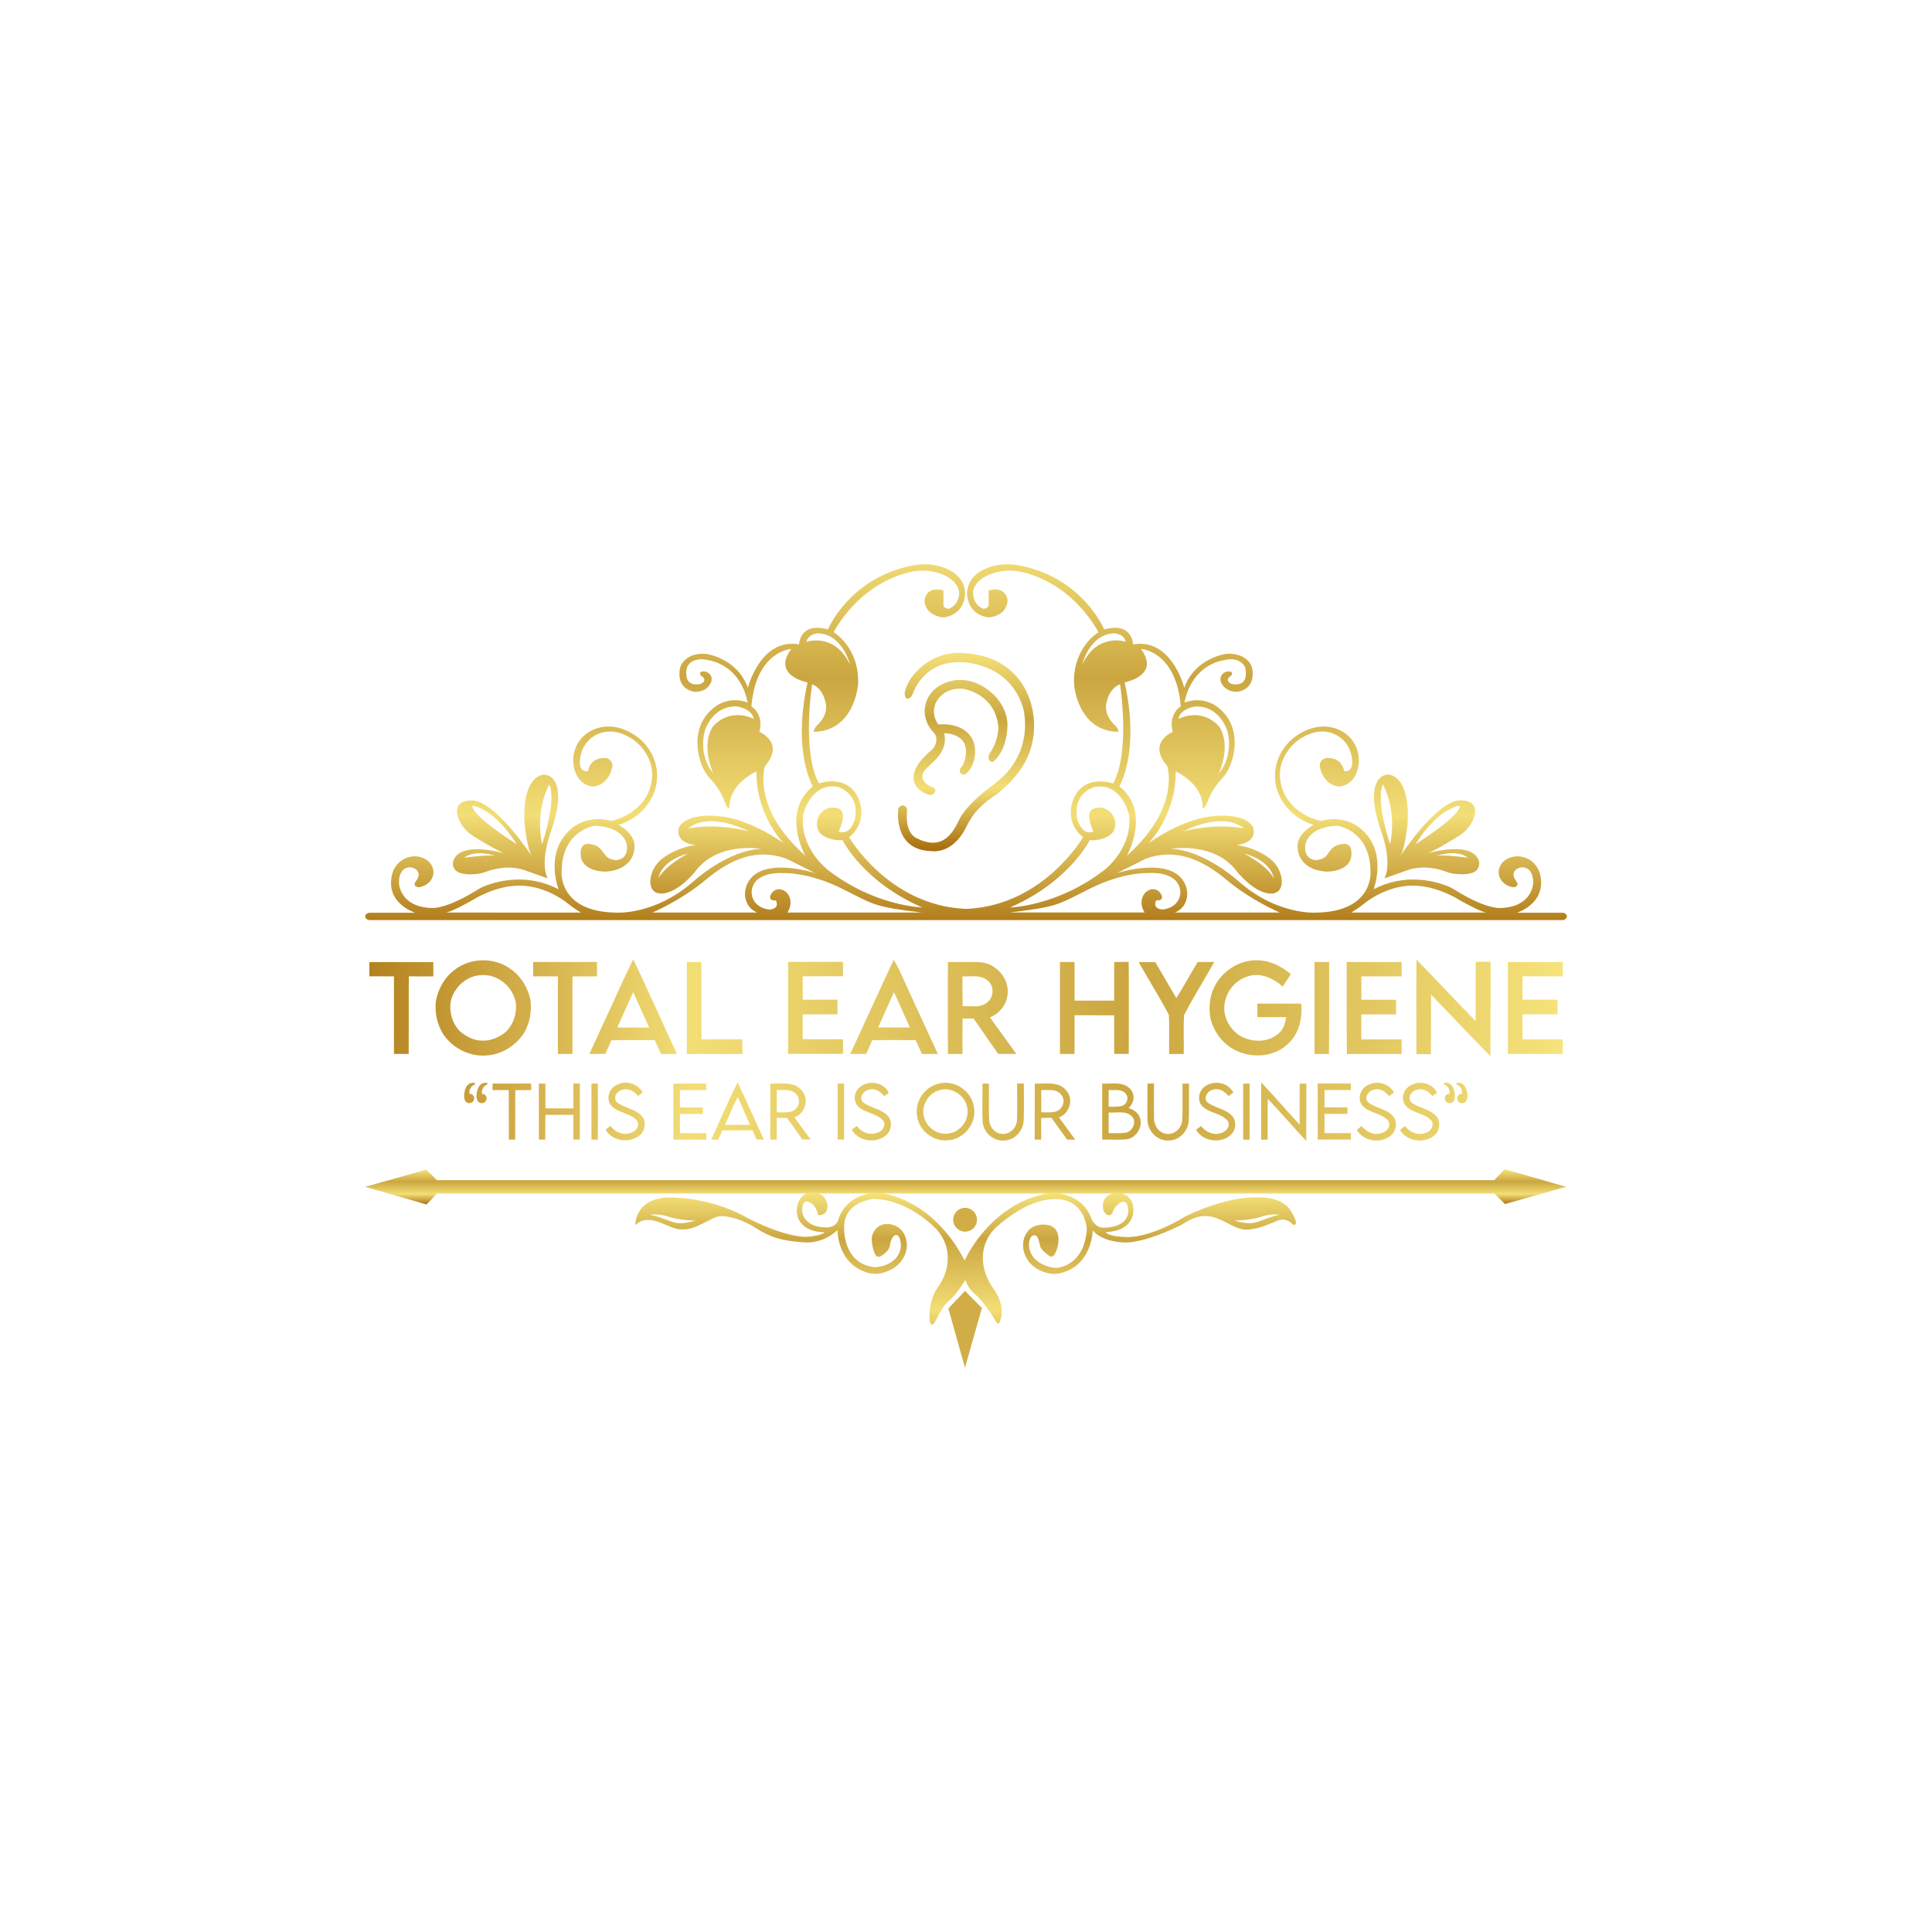 <svg xml:space="preserve" style="enable-background:new 0 0 3000 3000;" viewBox="0 0 3000 3000" y="0px" x="0px" xmlns:xlink="http://www.w3.org/1999/xlink" xmlns="http://www.w3.org/2000/svg" id="Layer_1" version="1.1">
<style type="text/css">
	.st0{display:none;}
	.st1{fill:url(#SVGID_1_);}
	.st2{fill:url(#SVGID_2_);}
	.st3{fill:#D0AD47;}
	.st4{fill:url(#SVGID_3_);}
	.st5{fill:url(#SVGID_4_);}
	.st6{fill:url(#SVGID_5_);}
	.st7{fill:url(#SVGID_6_);}
	.st8{fill:url(#SVGID_7_);}
	.st9{fill:url(#SVGID_8_);}
	.st10{fill:url(#SVGID_9_);}
	.st11{fill:url(#SVGID_10_);}
	.st12{fill:url(#SVGID_11_);}
	.st13{fill:url(#SVGID_12_);}
	.st14{fill:url(#SVGID_13_);}
	.st15{fill:url(#SVGID_14_);}
	.st16{fill:url(#SVGID_15_);}
	.st17{fill:url(#SVGID_16_);}
	.st18{fill:url(#SVGID_17_);}
	.st19{fill:url(#SVGID_18_);}
	.st20{fill:url(#SVGID_19_);}
	.st21{fill:url(#SVGID_20_);}
	.st22{fill:url(#SVGID_21_);}
	.st23{fill:url(#SVGID_22_);}
	.st24{fill:url(#SVGID_23_);}
	.st25{fill:url(#SVGID_24_);}
	.st26{fill:url(#SVGID_25_);}
	.st27{fill:url(#SVGID_26_);}
	.st28{fill:url(#SVGID_27_);}
	.st29{fill:url(#SVGID_28_);}
	.st30{fill:url(#SVGID_29_);}
	.st31{fill:url(#SVGID_30_);}
	.st32{fill:url(#SVGID_31_);}
	.st33{fill:url(#SVGID_32_);}
	.st34{fill:url(#SVGID_33_);}
	.st35{fill:url(#SVGID_34_);}
	.st36{fill:url(#SVGID_35_);}
	.st37{fill:url(#SVGID_36_);}
	.st38{fill:url(#SVGID_37_);}
	.st39{fill:url(#SVGID_38_);}
	.st40{fill:url(#SVGID_39_);}
	.st41{fill:url(#SVGID_40_);}
	.st42{fill:url(#SVGID_41_);}
	.st43{fill:url(#SVGID_42_);}
	.st44{fill:url(#SVGID_43_);}
	.st45{fill:url(#SVGID_44_);}
	.st46{fill:url(#SVGID_45_);}
	.st47{fill:url(#SVGID_46_);}
</style>
<rect height="3000" width="3000" class="st0" x="0"></rect>
<g>
	<linearGradient y2="1870.599" x2="1499.447" y1="1816.12" x1="1499.447" gradientUnits="userSpaceOnUse" id="SVGID_1_">
		<stop style="stop-color:#F6E37B" offset="0"></stop>
		<stop style="stop-color:#CBA640" offset="0.344"></stop>
		<stop style="stop-color:#F3DE76" offset="0.696"></stop>
		<stop style="stop-color:#A97110" offset="1"></stop>
	</linearGradient>
	<polygon points="2336.5,1815.5 2320.3,1832.5 2307.1,1832.5 2307.1,1832.5 678.5,1832.5 662,1816.2 567,1842.9 
		662.4,1870.3 678.6,1853.3 2319.1,1853.3 2319.1,1853.2 2320.3,1853.2 2336.9,1869.6 2431.9,1842.9" class="st1"></polygon>
	<g>
		<g>
			<g>
				<linearGradient y2="2153.404" x2="1499.447" y1="1851.178" x1="1499.447" gradientUnits="userSpaceOnUse" id="SVGID_2_">
					<stop style="stop-color:#F6E37B" offset="0"></stop>
					<stop style="stop-color:#CBA640" offset="0.241"></stop>
					<stop style="stop-color:#F3DE76" offset="0.607"></stop>
					<stop style="stop-color:#A97110" offset="1"></stop>
				</linearGradient>
				<path d="M2003.8,1879.3c-13.3-21.2-47.3-19.9-47.3-19.9c-44.9-2.2-95.4,19.6-111.6,27.3c-3.2,1.5-6.2,3.2-9.2,5
					c-53.7,31.7-86.3,29.2-86.3,29.2c-31-0.8-32.2-7.7-32.2-7.7c45.2-2.1,42.7-34.2,42.7-34.2c0.4-27.2-25.4-26.9-25.4-26.9
					c-30.1,3-20.5,29.2-20.5,29.2c11.6,15.1,15.7-4.3,15.7-4.3c21.4-26.7,22.4,2.8,22.4,2.8c-0.9,28.3-38.6,26.5-38.6,26.5
					c-5.3,0.4-9.9-2.6-13.2-5.7c-2.6-2.5-4.7-5.5-5.8-8.9c-9.4-27.3-34.3-35.8-48.9-38.5c-6.3-1.1-12.7-1.1-19,0
					c-90.1,16.1-128.7,104.1-128.7,104.1c-38.1-72.7-90-95.2-117.3-102.2c-12.9-3.3-26.4-3.5-39.2,0.3
					c-33.9,10.3-39.8,39.5-39.8,39.5c-5,12.3-19.1,11-19.1,11c-36.7-0.7-37-25.9-37-25.9c0-7.8,1.8-11.4,3.5-13.1
					c1-1,2.5-1.5,3.9-1.3c14.7,2.4,17.6,21.3,17.6,21.3c15.7,0.4,14.4-14.5,14.4-14.5c-2-21.4-21.9-20.5-21.9-20.5
					c-15.9-0.6-22.1,10.2-24.5,18.3c-1.7,5.9-1.8,12.2-0.1,18.2c7.5,26.7,42.2,24.9,42.2,24.9c-4.1,4.8-19.9,6.5-26.4,7.1
					c-1.8,0.1-3.5,0.2-5.3,0.1c-40.1-1.9-95.1-33-95.1-33c-55.3-29.1-112.7-28.1-112.7-28.1c-56.2,0-54.5,42.9-54.5,42.9
					c23.5-22.2,53.2,8.9,73.1,6.6c19.4,1.6,44-18,56.2-20.1c12.3-2.1,37,4.5,58.9,18.8s42.2,19.5,73.7,21.6
					c31.5,2.1,51.8-19,51.8-19c2.8,46.3,30.4,61.2,46.9,66.1c7.8,2.3,16,2.2,23.8,0.1c36.9-10,37.3-41.6,37.3-41.6
					c-1.1-35.5-30.7-34.2-30.7-34.2c-13.3-0.2-19.5,8.9-22.2,14.9c-1.3,3-1.9,6.2-1.7,9.4c0.5,12.2,3.4,19.6,5.8,23.8
					c1.6,2.8,5.1,3.7,7.8,2.1c5.2-3,13.4-8.9,14.4-16.2c1.4-10.9,6.1-15.4,6.1-15.4c8.4-5.6,10.5,6.5,11,12.8c0.2,2,0.2,4-0.2,6
					c-4.1,21.9-24.9,27.7-34.6,29.2c-3.1,0.5-6.3,0.5-9.4,0c-45.4-7.3-43.7-58.5-43.7-58.5c-2.2-37.8,34.1-45.4,43.8-46.8
					c1.4-0.2,2.7-0.3,4.1-0.2c41.8,1.8,75.3,27.9,91.1,42.8c9.6,9,16.8,20.4,19.9,33.2c8.4,34.7-13.7,61.4-13.7,61.4
					c-14.9,21.6-14.7,54.1-10.1,57.4c5.6,4.1,12.3-23.6,26.2-35.2c13.9-11.6,26.9-33.8,26.9-33.8s3.1,12.8,15.8,23
					c12.2,9.8,27.9,35.1,32.9,43.4c0.9,1.6,3.2,1.6,4.1,0c3.9-7.2,8.4-28.1-8.7-52c-14.4-20-17.8-38.5-16.9-53.2
					c1-17,9-32.8,21.7-44.1c16.9-15,50.8-40.7,86.5-42.6c43.4-2.3,51.4,32.9,52.8,43.1c0.2,1.6,0.3,3.2,0.2,4.8
					c-3,40-24.8,53.1-38.3,57.3c-6,1.9-12.6,2-18.7,0.3c-41-10.9-35-45.7-26.9-48.9c8.7-3.3,9.6,9.5,11.6,16.7
					c1.4,5,9.4,11.5,14.1,14.9c2.5,1.8,5.9,1.2,7.6-1.3c7.6-11.5,14.8-45.5-14-47.3c-19.5-1.2-28,9.3-31.8,18.7
					c-3.3,8.3-3.2,17.5-0.4,25.9c7.5,22.2,28.2,29.2,39.1,31.3c4.2,0.8,8.6,0.9,12.8,0.2c53.4-9.3,54.2-67.3,54.2-67.3
					c15.7,19.2,49.9,19,49.9,19c30.6,0,74.8-21,87-27.1c2-1,3.9-2.2,5.8-3.4c47.1-30.1,68.4,13.6,99.5,10.3
					c20.2-2.2,31.7-8.7,45.6-14.1c13.9-5.3,23.3,6.6,23.3,6.6C2011.8,1902.8,2017.1,1900.5,2003.8,1879.3z M1044.2,1897.4
					c-11.5-4-22.8-8.9-34.8-11.2c10-1.1,20.1,0.1,29.6,3.3c13.3,4.3,27.3,5.5,41.2,5.8C1068.6,1898.5,1056.1,1901.4,1044.2,1897.4z
					 M1952.4,1897.4c-11.9,4-24.4,1.1-36-2.1c13.9-0.4,27.9-1.5,41.2-5.8c9.6-3.2,19.6-4.4,29.6-3.3
					C1975.2,1888.5,1963.9,1893.4,1952.4,1897.4z" class="st2"></path>
			</g>
		</g>
		<polygon points="1498.4,2004.5 1472.6,2031.8 1498.4,2123.8 1524.7,2031.1" class="st3"></polygon>
		<circle r="18.5" cy="1894" cx="1498.6" class="st3"></circle>
	</g>
	<g>
		<g>
			<linearGradient y2="1565.109" x2="484.903" y1="1565.109" x1="2426.357" gradientUnits="userSpaceOnUse" id="SVGID_3_">
				<stop style="stop-color:#F6E37B" offset="0"></stop>
				<stop style="stop-color:#CBA640" offset="0.344"></stop>
				<stop style="stop-color:#F3DE76" offset="0.696"></stop>
				<stop style="stop-color:#A97110" offset="1"></stop>
			</linearGradient>
			<path d="M927.1,1516.1c0-7.5,0-14.9-0.1-22.4c-33.1,0.1-66.1,0-99.2,0.1c0,7.4,0,14.9,0.1,22.3
				c12.8-0.1,25.6,0,38.4,0c0,7.1,0,14.3,0,21.4c-0.1,18.3,0.1,36.6,0,54.9c-0.1,14.7,0,29.4,0,44.2c7.5,0,15.1,0,22.6,0
				c0-14.7,0.1-29.4,0-44c-0.1-18.3,0.1-36.5,0-54.8c0-7.2,0-14.4,0.1-21.6C901.7,1516.1,914.4,1516.1,927.1,1516.1z" class="st4"></path>
			<linearGradient y2="1565.172" x2="484.903" y1="1565.172" x1="2426.357" gradientUnits="userSpaceOnUse" id="SVGID_4_">
				<stop style="stop-color:#F6E37B" offset="0"></stop>
				<stop style="stop-color:#CBA640" offset="0.344"></stop>
				<stop style="stop-color:#F3DE76" offset="0.696"></stop>
				<stop style="stop-color:#A97110" offset="1"></stop>
			</linearGradient>
			<path d="M1089.2,1613.9c0-40-0.1-80-0.1-120.1c-7.5,0-15,0-22.5,0c0,47.6-0.1,95.2-0.1,142.8c28.8,0,57.6,0,86.4,0
				c0-7.6-0.1-15.2-0.3-22.8C1131.5,1613.9,1110.4,1613.9,1089.2,1613.9z" class="st5"></path>
			<linearGradient y2="1565.177" x2="484.903" y1="1565.177" x1="2426.357" gradientUnits="userSpaceOnUse" id="SVGID_5_">
				<stop style="stop-color:#F6E37B" offset="0"></stop>
				<stop style="stop-color:#CBA640" offset="0.344"></stop>
				<stop style="stop-color:#F3DE76" offset="0.696"></stop>
				<stop style="stop-color:#A97110" offset="1"></stop>
			</linearGradient>
			<path d="M1564.2,1546.4c4.6-24.9-15.9-49.6-40.6-52.1c-17.2-1.2-34.5-0.1-51.7-0.5c0,47.6-0.3,95.3,0.1,142.9
				c7.5-0.1,15-0.1,22.5-0.1c0.1-18.4-0.1-36.7,0.1-55.1c5.7,0,11.4,0,17.1,0c12.8,18.3,25.5,36.7,38.3,55c9.4,0,18.8,0,28.2,0
				c-13.6-19-27.5-37.6-41-56.6C1551,1574,1562.2,1561.6,1564.2,1546.4z M1533.4,1556.1c-10.5,9.6-25.8,5.6-38.6,6.4
				c-0.4-15.5-0.2-30.9-0.3-46.4c13.4,0.6,29.7-3.2,40.2,7.4C1544,1532.1,1543.1,1548.1,1533.4,1556.1z" class="st6"></path>
			<linearGradient y2="1565.141" x2="484.903" y1="1565.141" x1="2426.357" gradientUnits="userSpaceOnUse" id="SVGID_6_">
				<stop style="stop-color:#F6E37B" offset="0"></stop>
				<stop style="stop-color:#CBA640" offset="0.344"></stop>
				<stop style="stop-color:#F3DE76" offset="0.696"></stop>
				<stop style="stop-color:#A97110" offset="1"></stop>
			</linearGradient>
			<path d="M573.5,1516c12.7,0.1,25.5,0.1,38.2,0.1c0,7.1,0,14.2,0,21.3c-0.1,17.3,0.1,34.6,0,52
				c-0.1,15.7,0,31.4,0.1,47.2c7.6,0,15.2,0,22.8,0c0.1-15.8,0.1-31.6,0.1-47.4c-0.1-17.2,0.1-34.3,0-51.5c0-7.2,0.1-14.4,0.2-21.6
				c12.7,0.1,25.3,0.1,38,0.1c0-7.4,0-14.8,0-22.3c-33.1,0-66.2,0-99.3,0C573.5,1501.2,573.5,1508.6,573.5,1516z" class="st7"></path>
			<linearGradient y2="1565.091" x2="484.903" y1="1565.091" x1="2426.357" gradientUnits="userSpaceOnUse" id="SVGID_7_">
				<stop style="stop-color:#F6E37B" offset="0"></stop>
				<stop style="stop-color:#CBA640" offset="0.344"></stop>
				<stop style="stop-color:#F3DE76" offset="0.696"></stop>
				<stop style="stop-color:#A97110" offset="1"></stop>
			</linearGradient>
			<path d="M793.6,1505.2c-25.6-19.4-64.2-18.6-89,1.8c-15.1,11.6-24.2,29.2-27.8,47.6c-2,17.8,2,36,11.4,51.3
				c15.3,22.5,42.9,36.2,70.2,32.7c22.5-2.1,42.6-15.7,55.1-34.1c9.3-16.1,12.8-34.9,10-53.2C819,1533.1,809.1,1516.1,793.6,1505.2z
				 M746.7,1615.8c-12.3-0.6-23.5-6.7-32.7-14.6c-11.9-12.3-16.8-30-14-46.8c5.3-22.5,26.2-40.6,49.7-40.3
				c24.4-0.7,46.3,18.3,51.1,41.9c2.4,16.8-3.2,34-15.1,46.1C774.9,1611,761.1,1617.1,746.7,1615.8z" class="st8"></path>
			<linearGradient y2="1563.052" x2="484.903" y1="1563.052" x1="2426.357" gradientUnits="userSpaceOnUse" id="SVGID_8_">
				<stop style="stop-color:#F6E37B" offset="0"></stop>
				<stop style="stop-color:#CBA640" offset="0.344"></stop>
				<stop style="stop-color:#F3DE76" offset="0.696"></stop>
				<stop style="stop-color:#A97110" offset="1"></stop>
			</linearGradient>
			<path d="M983.3,1489.6c-15.9,32.2-30.2,65.2-45.5,97.8c-7.6,16.3-15,32.8-22.6,49.2c8.2,0,16.5,0,24.7,0
				c3.2-7.1,6.4-14.1,9.4-21.2c22.5-0.7,45-0.2,67.5-0.3c3.3,7.2,6.5,14.4,9.7,21.6c8.2,0,16.5,0,24.7,0
				c-7.5-16.5-15.1-33-22.7-49.5C1013.3,1554.6,998.8,1521.9,983.3,1489.6z M958.5,1595.5c0.6-1.3,1.7-3.9,2.3-5.2
				c7.4-16.6,14.9-33.2,22.5-49.7c7.4,16.6,15,33.2,22.4,49.9c0.5,1.3,1.7,3.8,2.3,5.1C991.5,1595.5,975,1595.5,958.5,1595.5z" class="st9"></path>
			<linearGradient y2="1563.426" x2="484.903" y1="1563.426" x1="2426.357" gradientUnits="userSpaceOnUse" id="SVGID_9_">
				<stop style="stop-color:#F6E37B" offset="0"></stop>
				<stop style="stop-color:#CBA640" offset="0.344"></stop>
				<stop style="stop-color:#F3DE76" offset="0.696"></stop>
				<stop style="stop-color:#A97110" offset="1"></stop>
			</linearGradient>
			<path d="M1387.8,1490.3c-8.7,18.2-17,36.7-25.5,55c-13.9,30.5-28.1,60.8-42.1,91.3c8.3,0,16.5,0,24.8,0
				c3.2-7.2,6.4-14.3,9.5-21.5c22.4-0.2,44.9-0.1,67.4,0c3.2,7.2,6.4,14.3,9.6,21.5c8.3,0,16.5,0,24.8,0
				c-13.9-30.4-28.1-60.7-42-91.1C1405.3,1527.1,1398.4,1507.8,1387.8,1490.3z M1363.5,1595.5c7-15.7,14.1-31.4,21.1-47.1
				c1.2-2.6,2.4-5.3,3.6-7.9c1.2,2.7,2.5,5.4,3.7,8.1c7,15.6,14,31.3,21,46.9C1396.5,1595.6,1380,1595.6,1363.5,1595.5z" class="st10"></path>
			<linearGradient y2="1565.152" x2="484.903" y1="1565.152" x1="2426.357" gradientUnits="userSpaceOnUse" id="SVGID_10_">
				<stop style="stop-color:#F6E37B" offset="0"></stop>
				<stop style="stop-color:#CBA640" offset="0.344"></stop>
				<stop style="stop-color:#F3DE76" offset="0.696"></stop>
				<stop style="stop-color:#A97110" offset="1"></stop>
			</linearGradient>
			<path d="M2291.4,1585.7c-30.8-31.6-60.8-64.1-91.9-95.5c-0.4,48.9-0.1,97.8-0.1,146.6c7.5,0,14.9,0.1,22.4,0.2
				c0.5-30.9,0.1-61.8,0.3-92.7c30.8,31.8,61.1,64.2,92.2,95.8c0.3-48.9,0.1-97.8,0.3-146.7c-7.7,0-15.4,0-23.1,0
				C2291.4,1524.2,2291.5,1554.9,2291.4,1585.7z" class="st11"></path>
			<linearGradient y2="1565.207" x2="484.903" y1="1565.207" x1="2426.357" gradientUnits="userSpaceOnUse" id="SVGID_11_">
				<stop style="stop-color:#F6E37B" offset="0"></stop>
				<stop style="stop-color:#CBA640" offset="0.344"></stop>
				<stop style="stop-color:#F3DE76" offset="0.696"></stop>
				<stop style="stop-color:#A97110" offset="1"></stop>
			</linearGradient>
			<path d="M2091.5,1636.7c28.3-0.3,56.6-0.1,84.9-0.1c0-7.6,0-15.1,0-22.6c-20.9,0-41.7,0-62.5,0
				c-0.1-12.9-0.1-25.9-0.1-38.9c18,0,36,0,54,0c0-7.6,0-15.1,0-22.7c-18,0-36,0-53.9,0c0-12.1,0-24.2,0-36.3c20.9,0,41.7,0,62.6,0
				c0-7.5,0-14.9,0-22.3c-28.5,0-56.9-0.1-85.4,0C2091.3,1541.4,2090.8,1589.1,2091.5,1636.7z" class="st12"></path>
			<linearGradient y2="1565.094" x2="484.903" y1="1565.094" x1="2426.357" gradientUnits="userSpaceOnUse" id="SVGID_12_">
				<stop style="stop-color:#F6E37B" offset="0"></stop>
				<stop style="stop-color:#CBA640" offset="0.344"></stop>
				<stop style="stop-color:#F3DE76" offset="0.696"></stop>
				<stop style="stop-color:#A97110" offset="1"></stop>
			</linearGradient>
			<path d="M1730.1,1493.8c0,20,0,40,0,60c-20.5,0-41,0-61.5,0c0-20,0-40,0-60c-7.6,0-15.1,0-22.7,0
				c0,47.6,0,95.2,0,142.8c7.5,0,15,0,22.6,0c0-20,0-40,0.1-60.1c20.5,0.1,41-0.1,61.5,0.1c-0.1,20,0,39.9,0,59.9c7.5,0,15,0,22.6,0
				c0-47.6,0.4-95.3-0.1-142.9C1745,1493.7,1737.6,1493.7,1730.1,1493.8z" class="st13"></path>
			<linearGradient y2="1565.146" x2="484.903" y1="1565.146" x1="2426.357" gradientUnits="userSpaceOnUse" id="SVGID_13_">
				<stop style="stop-color:#F6E37B" offset="0"></stop>
				<stop style="stop-color:#CBA640" offset="0.344"></stop>
				<stop style="stop-color:#F3DE76" offset="0.696"></stop>
				<stop style="stop-color:#A97110" offset="1"></stop>
			</linearGradient>
			<path d="M1885.5,1493.8c-8.6,0-17.1,0-25.7,0c-11.2,18.6-21.7,37.7-33.2,56.1c-10.9-18.7-21.8-37.3-32.7-56
				c-8.6,0-17.2-0.1-25.8,0c15.4,27.3,32.1,54,46.8,81.6c1.4,20.3,0.1,40.8,0.6,61.2c7.5-0.1,15.1-0.1,22.6-0.1
				c0.4-20.1-0.7-40.4,0.5-60.4C1853.2,1548.1,1870.1,1521.3,1885.5,1493.8z" class="st14"></path>
			<linearGradient y2="1565.232" x2="484.903" y1="1565.232" x1="2426.357" gradientUnits="userSpaceOnUse" id="SVGID_14_">
				<stop style="stop-color:#F6E37B" offset="0"></stop>
				<stop style="stop-color:#CBA640" offset="0.344"></stop>
				<stop style="stop-color:#F3DE76" offset="0.696"></stop>
				<stop style="stop-color:#A97110" offset="1"></stop>
			</linearGradient>
			<path d="M2041.2,1493.8c0,47.6,0,95.1,0,142.7c7.5,0,14.9,0.1,22.4,0.2c0.6-47.6,0.1-95.3,0.3-142.9
				C2056.3,1493.8,2048.7,1493.7,2041.2,1493.8z" class="st15"></path>
			<linearGradient y2="1565.135" x2="484.903" y1="1565.135" x1="2426.357" gradientUnits="userSpaceOnUse" id="SVGID_15_">
				<stop style="stop-color:#F6E37B" offset="0"></stop>
				<stop style="stop-color:#CBA640" offset="0.344"></stop>
				<stop style="stop-color:#F3DE76" offset="0.696"></stop>
				<stop style="stop-color:#A97110" offset="1"></stop>
			</linearGradient>
			<path d="M2426.7,1516.1c0-7.5,0-14.9,0.1-22.3c-28.5,0-56.9-0.1-85.4,0c0,47.6,0.1,95.2,0.1,142.7
				c28.4,0,56.8,0,85.2,0c0-7.5,0-15.1,0-22.6c-20.9-0.1-41.7-0.1-62.5,0c-0.1-12.9,0-25.9,0-38.9c18.1,0,36.2,0,54.3,0
				c0-7.6,0-15.1,0-22.7c-18.1,0-36.2,0-54.3,0c0-12.1,0-24.2,0-36.3C2385,1516.1,2405.9,1516.1,2426.7,1516.1z" class="st16"></path>
			<linearGradient y2="1565.125" x2="484.903" y1="1565.125" x1="2426.357" gradientUnits="userSpaceOnUse" id="SVGID_16_">
				<stop style="stop-color:#F6E37B" offset="0"></stop>
				<stop style="stop-color:#CBA640" offset="0.344"></stop>
				<stop style="stop-color:#F3DE76" offset="0.696"></stop>
				<stop style="stop-color:#A97110" offset="1"></stop>
			</linearGradient>
			<path d="M1952.4,1558.4c0,7,0,14,0.1,21c14.9-0.1,29.8-0.1,44.7,0c-1.6,8-3.2,16.6-9.1,22.7
				c-13.8,15.2-37.5,17.2-55.7,9.7c-15-6-25.8-19.6-30.1-35c-6-25.5,10-53.3,35.1-60.6c19.4-6.6,39.9,2.5,54.3,15.7
				c4.2-6.4,8.5-12.8,12.7-19.2c-14.6-12.4-32.9-21.5-52.3-21.6c-27.4-0.5-54,16.2-66.1,40.8c-8.1,15.1-9.1,32.9-6.5,49.6
				c3.9,13.6,10.4,26.8,21,36.5c26,26.2,73.2,28.7,100,2.4c16.9-15.6,22.2-39.8,20-62C1997.8,1558.4,1975.1,1558.5,1952.4,1558.4z" class="st17"></path>
			<linearGradient y2="1565.166" x2="484.903" y1="1565.166" x1="2426.357" gradientUnits="userSpaceOnUse" id="SVGID_17_">
				<stop style="stop-color:#F6E37B" offset="0"></stop>
				<stop style="stop-color:#CBA640" offset="0.344"></stop>
				<stop style="stop-color:#F3DE76" offset="0.696"></stop>
				<stop style="stop-color:#A97110" offset="1"></stop>
			</linearGradient>
			<path d="M1246.4,1575c18,0,36,0,54,0c0-7.6,0-15.1,0-22.7c-18,0-35.9,0-53.9,0c-0.1-12.1-0.1-24.2-0.1-36.3
				c20.9-0.1,41.7,0,62.6-0.1c0-7.4,0-14.8,0-22.3c-28.4,0-56.8,0-85.2,0c0,27.1,0,54.1,0,81.2c0,20.5,0,41.1,0,61.6
				c28.4,0,56.8,0,85.2,0c0-7.6,0-15.1,0-22.6c-20.9-0.1-41.7,0-62.6-0.1C1246.4,1600.9,1246.4,1588,1246.4,1575z" class="st18"></path>
		</g>
		<g>
			<linearGradient y2="1726.793" x2="484.903" y1="1726.793" x1="2426.357" gradientUnits="userSpaceOnUse" id="SVGID_18_">
				<stop style="stop-color:#F6E37B" offset="0"></stop>
				<stop style="stop-color:#CBA640" offset="0.344"></stop>
				<stop style="stop-color:#F3DE76" offset="0.696"></stop>
				<stop style="stop-color:#A97110" offset="1"></stop>
			</linearGradient>
			<path d="M1846.3,1682.6c-2.5,0-7.6,0-10.1,0c-0.3,18.7,0.6,37.5-0.4,56.2c-0.5,12.3-11.5,23.6-24.3,21.8
				c-11.8-1.1-19.8-12.9-19.5-24.2c-0.4-18,0.1-35.9-0.1-53.9c-2.5,0-7.6,0-10.1,0c0.1,18.8-0.3,37.6,0.1,56.4
				c-0.1,17,14.8,32.7,32.1,32.1c17.2,0.5,31.7-15.1,31.9-31.9C1846.7,1720.3,1846,1701.4,1846.3,1682.6z" class="st19"></path>
			<linearGradient y2="1726.013" x2="484.903" y1="1726.013" x1="2426.357" gradientUnits="userSpaceOnUse" id="SVGID_19_">
				<stop style="stop-color:#F6E37B" offset="0"></stop>
				<stop style="stop-color:#CBA640" offset="0.344"></stop>
				<stop style="stop-color:#F3DE76" offset="0.696"></stop>
				<stop style="stop-color:#A97110" offset="1"></stop>
			</linearGradient>
			<path d="M959.6,1713c-6.4-3.9-5.4-13.2,0.2-17.3c9.7-8.4,24.2-3.6,30.7,6.3c2.5-1.9,5-3.8,7.5-5.6
				c-7.7-14.4-26.7-19.4-40.8-11.5c-11.2,5.3-16.5,21.1-8.6,31.3c10.3,12.2,29.1,11.5,39.8,23.1c5.6,6.3,0.8,16.3-6.5,18.8
				c-12,6-26.3,0.7-33.9-9.7c-1.9,1.4-5.8,4.3-7.7,5.7c10.3,18,36.7,21.7,52.6,9.2c8.7-6.9,11.4-21.1,4-29.9
				C987.3,1722.2,971.4,1720.9,959.6,1713z" class="st20"></path>
			<linearGradient y2="1726.049" x2="484.903" y1="1726.049" x1="2426.357" gradientUnits="userSpaceOnUse" id="SVGID_20_">
				<stop style="stop-color:#F6E37B" offset="0"></stop>
				<stop style="stop-color:#CBA640" offset="0.344"></stop>
				<stop style="stop-color:#F3DE76" offset="0.696"></stop>
				<stop style="stop-color:#A97110" offset="1"></stop>
			</linearGradient>
			<path d="M764.9,1682.6c0,3.3-0.1,6.7-0.1,10c8.4,0,16.8,0,25.2,0.1c0.1,25.6,0.2,51.3,0.2,76.9
				c2.5,0,7.4-0.1,9.8-0.1c0-25.5,0.1-51.1,0.1-76.7c8.3-0.1,16.6-0.2,24.9-0.2c-0.1-3.4-0.2-6.7-0.3-10.1
				C804.7,1682.6,784.8,1682.5,764.9,1682.6z" class="st21"></path>
			<linearGradient y2="1726.035" x2="484.903" y1="1726.035" x1="2426.357" gradientUnits="userSpaceOnUse" id="SVGID_21_">
				<stop style="stop-color:#F6E37B" offset="0"></stop>
				<stop style="stop-color:#CBA640" offset="0.344"></stop>
				<stop style="stop-color:#F3DE76" offset="0.696"></stop>
				<stop style="stop-color:#A97110" offset="1"></stop>
			</linearGradient>
			<path d="M890.4,1721.1c-14.5,0-29,0-43.5,0c0-12.9,0.1-25.7,0-38.5c-3.4,0-6.8,0-10.2,0c0,29,0.1,58,0.1,87
				c3.3,0,6.6,0,9.9,0c0-12.8,0-25.7,0.2-38.5c14.5,0.1,28.9,0,43.4,0c0,12.8,0,25.6,0,38.4c2.5,0,7.5,0,10,0c0-29,0.1-58,0.1-87
				c-2.5,0-7.6,0-10.1,0C890.4,1695.4,890.4,1708.2,890.4,1721.1z" class="st22"></path>
			<linearGradient y2="1725.157" x2="484.903" y1="1725.157" x1="2426.357" gradientUnits="userSpaceOnUse" id="SVGID_22_">
				<stop style="stop-color:#F6E37B" offset="0"></stop>
				<stop style="stop-color:#CBA640" offset="0.344"></stop>
				<stop style="stop-color:#F3DE76" offset="0.696"></stop>
				<stop style="stop-color:#A97110" offset="1"></stop>
			</linearGradient>
			<path d="M1104.3,1769.6c3.6,0,7.2,0.1,10.9,0.1c2.2-4.8,4.4-9.7,6.6-14.5c15.6-0.1,31.2-0.1,46.8,0
				c2,4.7,4.1,9.5,6.2,14.2c3.8,0.1,7.5,0.1,11.3,0.2c-13.5-29.7-27-59.5-40.7-89.1C1130.8,1709.8,1118.1,1740,1104.3,1769.6z
				 M1164.7,1746.6c-13,0-26,0-39,0c6.7-14.4,12.3-29.2,19.9-43.2C1152,1717.8,1158.3,1732.2,1164.7,1746.6z" class="st23"></path>
			<linearGradient y2="1726.111" x2="484.903" y1="1726.111" x1="2426.357" gradientUnits="userSpaceOnUse" id="SVGID_23_">
				<stop style="stop-color:#F6E37B" offset="0"></stop>
				<stop style="stop-color:#CBA640" offset="0.344"></stop>
				<stop style="stop-color:#F3DE76" offset="0.696"></stop>
				<stop style="stop-color:#A97110" offset="1"></stop>
			</linearGradient>
			<path d="M1055.8,1759.5c-0.1-9.9-0.1-19.9,0-29.8c11.9,0,23.7,0,35.6,0c0-3.4,0-6.7,0-10.1c-11.9,0-23.7,0-35.6,0
				c0-9,0-18,0-27c13.6,0,27.3,0,41,0c0-3.4-0.1-6.7-0.1-10c-17,0.1-34.1-0.2-51.1,0.2c0.2,28.9-0.1,57.9,0.2,86.9c17-0.1,34,0,51,0
				c0-3.4,0-6.7,0-10.1C1083.1,1759.5,1069.5,1759.5,1055.8,1759.5z" class="st24"></path>
			<linearGradient y2="1726.078" x2="484.903" y1="1726.078" x1="2426.357" gradientUnits="userSpaceOnUse" id="SVGID_24_">
				<stop style="stop-color:#F6E37B" offset="0"></stop>
				<stop style="stop-color:#CBA640" offset="0.344"></stop>
				<stop style="stop-color:#F3DE76" offset="0.696"></stop>
				<stop style="stop-color:#A97110" offset="1"></stop>
			</linearGradient>
			<path d="M918.4,1682.7c0.1,28.9,0,57.9,0,86.8c3.3,0.1,6.6,0.2,9.9,0.3c0.4-29.1,0.3-58.2,0-87.3
				C925,1682.5,921.7,1682.6,918.4,1682.7z" class="st25"></path>
			<linearGradient y2="1726.057" x2="484.903" y1="1726.057" x1="2426.357" gradientUnits="userSpaceOnUse" id="SVGID_25_">
				<stop style="stop-color:#F6E37B" offset="0"></stop>
				<stop style="stop-color:#CBA640" offset="0.344"></stop>
				<stop style="stop-color:#F3DE76" offset="0.696"></stop>
				<stop style="stop-color:#A97110" offset="1"></stop>
			</linearGradient>
			<path d="M1245.8,1694.4c-11.5-15.9-32.9-11.2-49.7-11.8c0,29-0.1,58-0.1,87c3.4,0,6.7,0,10.1,0
				c0-11.3,0-22.5,0-33.8c5.3,0,10.6,0,15.9,0c7.9,11.2,16.1,22.2,23.8,33.5c4.3,0.1,8.7,0.2,13.1,0.3
				c-8.4-11.6-16.9-23.1-25.4-34.5C1249.5,1729.3,1256.9,1708.1,1245.8,1694.4z M1206.1,1727.2c0-11.5,0-23.1,0-34.6
				c9.5,0.5,20.7-2,28.6,4.8c7.3,5.8,8.2,18,1,24.3C1228,1729.6,1216,1726.7,1206.1,1727.2z" class="st26"></path>
			<linearGradient y2="1726.069" x2="484.903" y1="1726.069" x1="2426.357" gradientUnits="userSpaceOnUse" id="SVGID_26_">
				<stop style="stop-color:#F6E37B" offset="0"></stop>
				<stop style="stop-color:#CBA640" offset="0.344"></stop>
				<stop style="stop-color:#F3DE76" offset="0.696"></stop>
				<stop style="stop-color:#A97110" offset="1"></stop>
			</linearGradient>
			<path d="M2192.2,1712.3c-7.9-6.6-0.7-18.4,7.8-20c9.5-3.3,18.4,2.6,24.2,9.7c2.4-1.7,4.8-3.5,7.3-5.1
				c-7.3-15.4-27.9-19.8-41.9-11.1c-10.3,5.7-14.9,20.8-7.3,30.5c10.3,12.5,29.5,11.5,40.1,23.6c5.8,7.2-0.8,17-8.5,19.1
				c-11.8,5-24.9-0.8-32.3-10.4c-2.6,2-5.1,3.9-7.6,5.9c10.4,18,37.2,21.8,53,8.8c9-7.3,10.8-22.5,2.5-30.9
				C2219.3,1721.8,2203.7,1720.6,2192.2,1712.3z" class="st27"></path>
			<linearGradient y2="1726.092" x2="484.903" y1="1726.092" x1="2426.357" gradientUnits="userSpaceOnUse" id="SVGID_27_">
				<stop style="stop-color:#F6E37B" offset="0"></stop>
				<stop style="stop-color:#CBA640" offset="0.344"></stop>
				<stop style="stop-color:#F3DE76" offset="0.696"></stop>
				<stop style="stop-color:#A97110" offset="1"></stop>
			</linearGradient>
			<path d="M1300.7,1682.6c0,29,0,57.9,0,86.9c3.3,0,6.7,0.1,10,0.1c0.1-29.1,0.1-58.2,0-87.2
				C1307.3,1682.5,1304,1682.6,1300.7,1682.6z" class="st28"></path>
			<linearGradient y2="1726.123" x2="484.903" y1="1726.123" x1="2426.357" gradientUnits="userSpaceOnUse" id="SVGID_28_">
				<stop style="stop-color:#F6E37B" offset="0"></stop>
				<stop style="stop-color:#CBA640" offset="0.344"></stop>
				<stop style="stop-color:#F3DE76" offset="0.696"></stop>
				<stop style="stop-color:#A97110" offset="1"></stop>
			</linearGradient>
			<path d="M1340.7,1712c-7.7-6.5-0.5-18.1,7.8-19.7c9.5-3.5,18.6,2.4,24.3,9.6c2.4-1.6,4.8-3.2,7.3-4.7
				c-7.5-17.1-31.7-20.6-45.2-8.9c-8.5,6.8-10.6,21.1-2.8,29.3c10.7,10.9,28.4,10.6,38.8,21.9c6,7.2-0.5,17.4-8.5,19.4
				c-11.8,4.8-24.7-0.9-32.1-10.4c-2.6,1.9-5.1,3.8-7.7,5.7c10.2,18.2,37.2,21.9,52.9,8.9c9-7.3,10.9-22.3,2.7-30.8
				C1368,1721.7,1352.1,1720.7,1340.7,1712z" class="st29"></path>
			<linearGradient y2="1726.104" x2="484.903" y1="1726.104" x1="2426.357" gradientUnits="userSpaceOnUse" id="SVGID_29_">
				<stop style="stop-color:#F6E37B" offset="0"></stop>
				<stop style="stop-color:#CBA640" offset="0.344"></stop>
				<stop style="stop-color:#F3DE76" offset="0.696"></stop>
				<stop style="stop-color:#A97110" offset="1"></stop>
			</linearGradient>
			<path d="M1456,1683.1c-20.3,5.4-34.8,26.5-32.3,47.5c1.7,23.6,24.8,42.8,48.4,40c25.1-1.5,45.3-27.2,40.1-52
				C1508.6,1693.2,1480.5,1675.4,1456,1683.1z M1474.5,1759.8c-16.7,3.7-34.6-7.5-39.3-23.9c-5.5-16.5,4.2-35.8,20.3-41.9
				c18.8-8.3,42.6,4.9,46.2,25C1506.2,1737.2,1492.8,1756.8,1474.5,1759.8z" class="st30"></path>
			<linearGradient y2="1726.787" x2="484.903" y1="1726.787" x1="2426.357" gradientUnits="userSpaceOnUse" id="SVGID_30_">
				<stop style="stop-color:#F6E37B" offset="0"></stop>
				<stop style="stop-color:#CBA640" offset="0.344"></stop>
				<stop style="stop-color:#F3DE76" offset="0.696"></stop>
				<stop style="stop-color:#A97110" offset="1"></stop>
			</linearGradient>
			<path d="M1579.4,1682.6c-0.2,18.8,0.4,37.5-0.2,56.3c-0.2,12.2-11.4,23.3-23.8,21.7c-10.9-0.8-19-10.9-19.5-21.4
				c-0.9-18.9,0.1-37.8-0.4-56.6c-3.3,0-6.6,0.1-10,0.1c0.3,19.7-0.6,39.4,0.3,59c1.2,16.2,15.8,30.2,32.3,29.3
				c16.9,0.4,31-15,31.5-31.5c0.7-19,0.1-38,0.2-57C1586.3,1682.5,1582.9,1682.6,1579.4,1682.6z" class="st31"></path>
			<linearGradient y2="1725.998" x2="484.903" y1="1725.998" x1="2426.357" gradientUnits="userSpaceOnUse" id="SVGID_31_">
				<stop style="stop-color:#F6E37B" offset="0"></stop>
				<stop style="stop-color:#CBA640" offset="0.344"></stop>
				<stop style="stop-color:#F3DE76" offset="0.696"></stop>
				<stop style="stop-color:#A97110" offset="1"></stop>
			</linearGradient>
			<path d="M1655.7,1693.4c-11.7-14.8-32.5-10.1-48.9-10.8c-0.2,29,0,58-0.1,87c2.5,0,7.5,0,10.1,0
				c0-11.2,0-22.4-0.1-33.6c5.3-0.1,10.6-0.2,16-0.3c8.1,11.3,16.1,22.6,24.3,33.9c4.2,0,8.4,0,12.6,0
				c-8.4-11.5-16.9-22.9-25.2-34.4C1660.8,1729,1667.8,1706.8,1655.7,1693.4z M1616.8,1727.2c0-11.5,0-22.9,0-34.4
				c10.7,0,24.6-2.6,31.6,7.8c6.6,8.5,1.7,21.7-8.1,25.1C1632.7,1728.1,1624.6,1727,1616.8,1727.2z" class="st32"></path>
			<linearGradient y2="1726.041" x2="484.903" y1="1726.041" x1="2426.357" gradientUnits="userSpaceOnUse" id="SVGID_32_">
				<stop style="stop-color:#F6E37B" offset="0"></stop>
				<stop style="stop-color:#CBA640" offset="0.344"></stop>
				<stop style="stop-color:#F3DE76" offset="0.696"></stop>
				<stop style="stop-color:#A97110" offset="1"></stop>
			</linearGradient>
			<path d="M1752.4,1720.4c8.6-7.1,10.7-20.6,2.9-29.1c-11-12.6-29.2-7.9-43.8-8.7c0,29,0,58,0,87
				c12.7-0.3,25.5,0.8,38.3-0.6c15.3-2.4,25.8-20.1,19.8-34.6C1766.7,1727,1759.4,1722.9,1752.4,1720.4z M1721.5,1692.6
				c8.9,0.6,20.5-2.4,26.7,5.9c5.2,6.2,1.6,16.5-6,18.7c-6.8,1.8-13.8,1.2-20.7,1.4C1721.5,1710,1721.5,1701.3,1721.5,1692.6z
				 M1747.9,1758.9c-8.8,1.3-17.7,0.5-26.4,0.6c0-10.7,0-21.3,0-32c11.7,0.9,26-3.3,35.6,5.4C1766,1741.3,1759,1756.8,1747.9,1758.9
				z" class="st33"></path>
			<linearGradient y2="1726.082" x2="484.903" y1="1726.082" x1="2426.357" gradientUnits="userSpaceOnUse" id="SVGID_33_">
				<stop style="stop-color:#F6E37B" offset="0"></stop>
				<stop style="stop-color:#CBA640" offset="0.344"></stop>
				<stop style="stop-color:#F3DE76" offset="0.696"></stop>
				<stop style="stop-color:#A97110" offset="1"></stop>
			</linearGradient>
			<path d="M1875.6,1712.3c-8-6.5-0.8-18.6,7.8-20.1c9.5-3.3,18.5,2.5,24.1,9.8c2.5-1.8,5-3.6,7.6-5.4
				c-7.9-15.7-29.6-19.9-43.5-9.9c-9.5,6.2-13.1,20.6-5.8,29.7c10.6,12.3,29.9,11.4,40.3,23.8c5.9,8.3-2.8,18-11.2,19.5
				c-11.4,3.6-22.8-2.3-29.9-11.1c-2.6,1.9-5.2,3.7-7.7,5.6c10.3,18.2,37.2,22,52.9,8.9c8.9-7.2,10.8-22.1,2.8-30.6
				C1902.9,1721.8,1887.1,1720.6,1875.6,1712.3z" class="st34"></path>
			<linearGradient y2="1726.092" x2="484.903" y1="1726.092" x1="2426.357" gradientUnits="userSpaceOnUse" id="SVGID_34_">
				<stop style="stop-color:#F6E37B" offset="0"></stop>
				<stop style="stop-color:#CBA640" offset="0.344"></stop>
				<stop style="stop-color:#F3DE76" offset="0.696"></stop>
				<stop style="stop-color:#A97110" offset="1"></stop>
			</linearGradient>
			<path d="M1930.4,1682.6c0,29,0,58,0,87c3.3,0,6.6,0,10,0.1c0-29.1,0.1-58.1,0-87.1
				C1937.1,1682.5,1933.7,1682.5,1930.4,1682.6z" class="st35"></path>
			<linearGradient y2="1726.15" x2="484.903" y1="1726.15" x1="2426.357" gradientUnits="userSpaceOnUse" id="SVGID_35_">
				<stop style="stop-color:#F6E37B" offset="0"></stop>
				<stop style="stop-color:#CBA640" offset="0.344"></stop>
				<stop style="stop-color:#F3DE76" offset="0.696"></stop>
				<stop style="stop-color:#A97110" offset="1"></stop>
			</linearGradient>
			<path d="M2018.1,1746.5c-20.1-21.8-39.4-44.2-59.7-65.8c-0.1,29.7,0,59.3,0,89c3.3,0,6.6-0.1,10-0.1
				c0.1-21.1-0.2-42.3,0.2-63.4c20.4,21.4,39.5,44,59.8,65.5c0.2-29.7,0.1-59.4,0.1-89c-3.5-0.1-6.9-0.1-10.3-0.2
				C2017.9,1703.8,2018.3,1725.1,2018.1,1746.5z" class="st36"></path>
			<linearGradient y2="1726.065" x2="484.903" y1="1726.065" x1="2426.357" gradientUnits="userSpaceOnUse" id="SVGID_36_">
				<stop style="stop-color:#F6E37B" offset="0"></stop>
				<stop style="stop-color:#CBA640" offset="0.344"></stop>
				<stop style="stop-color:#F3DE76" offset="0.696"></stop>
				<stop style="stop-color:#A97110" offset="1"></stop>
			</linearGradient>
			<path d="M2097.7,1692.6c-0.1-3.4-0.1-6.7-0.1-10.1c-17.2,0-34.3-0.1-51.5,0.1c0.1,29,0.1,57.9,0.1,86.9
				c17.1,0.1,34.3,0,51.4,0c0-3.4,0-6.7,0.1-10c-13.7-0.1-27.4,0-41,0c-0.1-10-0.1-19.9,0-29.9c11.9,0,23.7,0,35.6,0
				c0-3.4,0-6.7,0-10.1c-11.9,0-23.7,0-35.6,0c0-9,0-18,0-26.9C2070.3,1692.7,2084,1692.7,2097.7,1692.6z" class="st37"></path>
			<linearGradient y2="1726.082" x2="484.903" y1="1726.082" x1="2426.357" gradientUnits="userSpaceOnUse" id="SVGID_37_">
				<stop style="stop-color:#F6E37B" offset="0"></stop>
				<stop style="stop-color:#CBA640" offset="0.344"></stop>
				<stop style="stop-color:#F3DE76" offset="0.696"></stop>
				<stop style="stop-color:#A97110" offset="1"></stop>
			</linearGradient>
			<path d="M2123.9,1711.1c-6.3-7.5,1.6-17.8,9.7-19.1c9.2-2.8,17.8,2.9,23.2,10c2.5-1.8,5.1-3.6,7.7-5.3
				c-7.9-15.6-29.2-19.9-43.2-10.2c-9.8,6.2-13.6,21.1-5.8,30.3c10.6,12,29.5,11.1,39.9,23.3c5.8,8.1-2.2,17.7-10.4,19.4
				c-11.6,4.1-23.6-2-30.7-11c-2.5,2-5,4-7.5,6c10.4,18.2,37.7,21.9,53.3,8.4c8.5-7.2,10.3-21.6,2.6-30
				C2152.4,1721.3,2135.3,1720.9,2123.9,1711.1z" class="st38"></path>
			<linearGradient y2="1697.111" x2="484.903" y1="1697.111" x1="2426.357" gradientUnits="userSpaceOnUse" id="SVGID_38_">
				<stop style="stop-color:#F6E37B" offset="0"></stop>
				<stop style="stop-color:#CBA640" offset="0.344"></stop>
				<stop style="stop-color:#F3DE76" offset="0.696"></stop>
				<stop style="stop-color:#A97110" offset="1"></stop>
			</linearGradient>
			<path d="M756.2,1681.5c-3.6-0.8-14.4-0.6-16.2,18.2c0,0-1.6,13.6,8.6,13.3c0,0,6.7-0.3,7.1-7.7c0,0-0.3-7-7.2-6.7
				c0,0-2.6-9.8,8.2-14.8c0.4-0.2,0.3-1.3,0.3-1.4C757,1682.3,756.9,1681.7,756.2,1681.5z" class="st39"></path>
			<linearGradient y2="1697.111" x2="484.903" y1="1697.111" x1="2426.357" gradientUnits="userSpaceOnUse" id="SVGID_39_">
				<stop style="stop-color:#F6E37B" offset="0"></stop>
				<stop style="stop-color:#CBA640" offset="0.344"></stop>
				<stop style="stop-color:#F3DE76" offset="0.696"></stop>
				<stop style="stop-color:#A97110" offset="1"></stop>
			</linearGradient>
			<path d="M736.9,1681.5c-3.6-0.8-14.4-0.6-16.2,18.2c0,0-1.6,13.6,8.6,13.3c0,0,6.7-0.3,7.1-7.7c0,0-0.3-7-7.2-6.7
				c0,0-2.6-9.8,8.2-14.8c0.4-0.2,0.3-1.3,0.3-1.4C737.7,1682.3,737.6,1681.7,736.9,1681.5z" class="st40"></path>
			<linearGradient y2="1697.111" x2="484.903" y1="1697.111" x1="2426.357" gradientUnits="userSpaceOnUse" id="SVGID_40_">
				<stop style="stop-color:#F6E37B" offset="0"></stop>
				<stop style="stop-color:#CBA640" offset="0.344"></stop>
				<stop style="stop-color:#F3DE76" offset="0.696"></stop>
				<stop style="stop-color:#A97110" offset="1"></stop>
			</linearGradient>
			<path d="M2243,1681.5c-0.8,0.2-0.9,0.9-0.9,0.9c0,0.1-0.2,1.2,0.3,1.4c10.9,5,8.2,14.8,8.2,14.8
				c-6.9-0.4-7.2,6.7-7.2,6.7c0.4,7.5,7.1,7.7,7.1,7.7c10.2,0.4,8.6-13.3,8.6-13.3C2257.4,1680.9,2246.6,1680.7,2243,1681.5z" class="st41"></path>
			<linearGradient y2="1697.111" x2="484.903" y1="1697.111" x1="2426.357" gradientUnits="userSpaceOnUse" id="SVGID_41_">
				<stop style="stop-color:#F6E37B" offset="0"></stop>
				<stop style="stop-color:#CBA640" offset="0.344"></stop>
				<stop style="stop-color:#F3DE76" offset="0.696"></stop>
				<stop style="stop-color:#A97110" offset="1"></stop>
			</linearGradient>
			<path d="M2278.5,1699.7c-1.8-18.8-12.6-19-16.2-18.2c-0.8,0.2-0.9,0.9-0.9,0.9c0,0.1-0.2,1.2,0.3,1.4
				c10.9,5,8.2,14.8,8.2,14.8c-6.9-0.4-7.2,6.7-7.2,6.7c0.4,7.5,7.1,7.7,7.1,7.7C2280.1,1713.3,2278.5,1699.7,2278.5,1699.7z" class="st42"></path>
		</g>
	</g>
	<g>
		<linearGradient y2="1317.008" x2="1500.141" y1="1009.426" x1="1500.141" gradientUnits="userSpaceOnUse" id="SVGID_42_">
			<stop style="stop-color:#F6E37B" offset="0"></stop>
			<stop style="stop-color:#CBA640" offset="0.344"></stop>
			<stop style="stop-color:#F3DE76" offset="0.696"></stop>
			<stop style="stop-color:#A97110" offset="1"></stop>
		</linearGradient>
		<path d="M1489,1013.7c-44.2-0.2-77.6,33.6-83.9,60.1c-0.7,3.1-0.2,6.3,1.2,9.1c1,2,3.4,2.6,5.3,1.4l0.5-0.3
			c2.4-1.5,4.2-3.8,5.1-6.4c4.5-12.5,22.4-50.3,73.5-49.4c0,0,75-1.9,97.7,69.9c0,0,22.4,73.4-49.1,122.8c0,0-39,27.8-50.7,53.4
			c-11.7,25.6-29.9,45.9-66.2,26.7c0,0-17.7-6.9-13.9-42.3c0.3-2.9-1.1-5.7-3.6-7.2c-1.9-1.1-4.3-1.2-6.3-0.1
			c-2.2,1.2-3.7,3.4-3.9,5.9c-1.2,14.4-1.4,62.8,51.5,64.3c0,0,32.8,6.4,54.3-37.8c5.2-10.6,11.7-20.6,20-28.9
			c6.8-6.8,16-14.6,28.2-22.3c0,0,0,0,0,0c22.8-18.9,54.8-49.1,56.9-100C1607.9,1081.7,1579.4,1015.5,1489,1013.7z" class="st43"></path>
		<linearGradient y2="1317.008" x2="1491.587" y1="1009.426" x1="1491.587" gradientUnits="userSpaceOnUse" id="SVGID_43_">
			<stop style="stop-color:#F6E37B" offset="0"></stop>
			<stop style="stop-color:#CBA640" offset="0.344"></stop>
			<stop style="stop-color:#F3DE76" offset="0.696"></stop>
			<stop style="stop-color:#A97110" offset="1"></stop>
		</linearGradient>
		<path d="M1446.5,1164.8c-12.5,10.7-30.7,28-27.5,47c2.3,13.5,15.6,19.7,23,22.1c4,1.3,8.7-0.7,10-4.7
			c0.1-0.3,0.2-0.6,0.2-0.8c0.5-2.4-1.1-5.1-3.5-5.9c-5.9-2-17.5-7.3-16.5-18.5c1.3-14.9,41.9-28.3,34-65c0-0.2,0.1-0.4,0.3-0.4
			c3.9,0,34.3,1.2,33.5,29.2c0,0-0.1,16.1-8,24.5c-1.3,1.4-1.9,3.2-1.7,5.1c0,0.3,0.1,0.7,0.2,1c1.2,4.3,6.6,5.6,9.9,2.7
			c5.5-4.9,13.7-15.3,13.7-34.6c0-29-25.1-44.3-57.1-41.6c0,0-0.1,0-0.1,0c-0.2-0.3-2.2-3-4-7.1c-5-11.1-3.1-24,4.6-33.4
			c6.5-8,17.9-16.1,37.1-15c0,0,0,0,0,0c0,0,51.5,6.4,55.8,60.9c0,0,0,0,0,0c0,0.1-0.3,20.5-13,38.6c-1.7,2.5-2.6,5.4-2.4,8.4
			c0.2,2.7,2,5,4.6,5.7c1.3,0.3,2.6-0.1,3.6-0.9c5.3-4.5,19-19.1,21.1-52.3c2-31.4-22.3-59.2-50.4-69.9c-16.1-6.1-34.1-5.5-49.6,1.9
			c-13.1,6.3-27.4,18.6-28.6,42.2c0,0-0.7,18.3,13.8,33.2C1457.3,1144.9,1454.2,1158.1,1446.5,1164.8z" class="st44"></path>
	</g>
	<g>
		<linearGradient y2="1450.42" x2="784.968" y1="841.788" x1="784.968" gradientUnits="userSpaceOnUse" id="SVGID_44_">
			<stop style="stop-color:#F6E37B" offset="0"></stop>
			<stop style="stop-color:#CBA640" offset="0.344"></stop>
			<stop style="stop-color:#F3DE76" offset="0.696"></stop>
			<stop style="stop-color:#A97110" offset="1"></stop>
		</linearGradient>
		<path d="M711.8,1354.4c5.8,2.7,15.1,4.3,30,2.5c4.1-0.5,8.1-1.5,11.9-2.9c9.5-3.7,34-11.3,59.6-3.2l37.4,13.2
			c0,0-14.2-19.9,5.7-75.8c0,0,22.4-58.7,1.1-79.9c-5.5-5.5-13.6-6.9-20.5-3.4c-10.6,5.3-24.9,21.9-22.6,72.3
			c0,0,3.6,39.9,11.4,52.3c0,0-56.2-86.5-93.3-86.5s-22.4,36-3.2,51.3c6,4.8,17,10.8,26.7,16.6c13.2,8,27,14.3,27,14.3
			s-63.8-19.5-78.1,8.8C701.1,1341.6,703.9,1350.8,711.8,1354.4z M852.9,1218.2c12,25.4-11.2,92.6-11.2,92.6
			C830.5,1256.3,852.9,1218.2,852.9,1218.2z M733.9,1251c37.9,7.7,68.3,59.8,68.3,59.8C725.6,1261.4,733.9,1251,733.9,1251z
			 M769.6,1329c-11.7-2.4-48.9,2.9-48.9,2.9C738.7,1317.9,769.6,1329,769.6,1329z" class="st45"></path>
		<linearGradient y2="1450.42" x2="2215.314" y1="841.788" x1="2215.314" gradientUnits="userSpaceOnUse" id="SVGID_45_">
			<stop style="stop-color:#F6E37B" offset="0"></stop>
			<stop style="stop-color:#CBA640" offset="0.344"></stop>
			<stop style="stop-color:#F3DE76" offset="0.696"></stop>
			<stop style="stop-color:#A97110" offset="1"></stop>
		</linearGradient>
		<path d="M2149.6,1363.9l37.4-13.2c25.6-8.1,50.1-0.5,59.6,3.2c3.8,1.5,7.9,2.5,11.9,2.9c15,1.8,24.3,0.2,30-2.5
			c7.8-3.6,10.7-12.9,6.8-20.5c-14.3-28.2-78.1-8.8-78.1-8.8s13.9-6.3,27-14.3c9.7-5.9,20.7-11.9,26.7-16.6
			c19.2-15.2,33.8-51.3-3.2-51.3s-93.3,86.5-93.3,86.5c7.8-12.5,11.4-52.3,11.4-52.3c2.3-50.4-12-66.9-22.6-72.3
			c-6.9-3.5-15-2.1-20.5,3.4c-21.3,21.2,1.1,79.9,1.1,79.9C2163.8,1344,2149.6,1363.9,2149.6,1363.9z M2279.5,1331.9
			c0,0-37.1-5.3-48.9-2.9C2230.6,1329,2261.6,1317.9,2279.5,1331.9z M2266.4,1251c0,0,8.3,10.4-68.3,59.8
			C2198.1,1310.8,2228.5,1258.7,2266.4,1251z M2147.4,1218.2c0,0,22.4,38.2,11.2,92.6C2158.6,1310.8,2135.3,1243.5,2147.4,1218.2z" class="st46"></path>
		<linearGradient y2="1450.42" x2="1500.141" y1="841.788" x1="1500.141" gradientUnits="userSpaceOnUse" id="SVGID_46_">
			<stop style="stop-color:#F6E37B" offset="0"></stop>
			<stop style="stop-color:#CBA640" offset="0.344"></stop>
			<stop style="stop-color:#F3DE76" offset="0.696"></stop>
			<stop style="stop-color:#A97110" offset="1"></stop>
		</linearGradient>
		<path d="M2431.3,1419.2l-0.4-0.3c-1.3-1-2.8-1.6-4.5-1.6h-70.9c0,0,39.2-12.3,37.4-48.3c0,0,0.9-25.3-21.2-35.8
			c-9.5-4.5-20.7-4.9-30.1-0.2c-5.6,2.8-11.2,7.4-13.5,15.2c-1.6,5.3-1.1,11,1.5,15.9c2.6,5,7.8,10.8,18.2,13.3
			c2.1,0.5,4.4,0.3,6.3-0.9c2.1-1.3,3.7-3.8,0.4-8.1c0,0-9.1-10.2-0.9-17.7c6.8-6.2,17.7-5.1,22.9,2.7c2.6,3.9,4.5,9.9,4.1,18.8
			c0,0-1.4,35.8-49.7,37.7c0,0-21.4,3.3-71.1-27.7c-4.6-2.9-9.4-5.3-14.5-7.2c-19.5-7.4-64.7-19.1-112.4,5.8
			c0,0,21.3-54.5-15.7-90.1c0,0-23.5-27.4-66.6-16c0,0-56-11-62.7-64.4c-1.3-10,0-20.3,3.8-29.7c5.5-13.4,17.5-32,43.6-41.6
			c13.9-5.1,29.4-4.2,42,3.6c10.9,6.7,21.5,18.9,22.5,41c0,0,1,15.7-12.7,13.9c0,0-1.8-20.3-25.1-20.6c-6.2-0.1-12,4.2-12.7,10.5
			c-0.2,1.6,0,3.3,0.6,5.1c0,0,4.8,26.4,29.1,28.8c0,0,18.8,0.2,27.2-20.8c7.6-18.9,3.7-40.9-10.3-55.6
			c-5.6-5.9-13.3-11.2-23.9-14.4c-12.9-3.8-26.7-2.9-39.3,1.8c-14.1,5.2-32.9,16.1-44.5,38.5c-10.6,20.4-11.3,44.4-1.4,65.1
			c7.9,16.5,23.2,35.2,52.8,44.9c0,0-27.4,14.2-24.6,36.3c0,0,0,33.5,44.8,36.3c0,0,44.3,1.2,38.2-34.4c-0.9-5.3-5.7-9.1-11.1-8.7
			c-5.3,0.4-12.1,1.8-16.8,5.7c-9.3,7.5-8.2,17.8-26.3,19.6c0,0-20.7,0-16.7-24.6c0,0,3.6-27.1,49.5-28.8c0,0,50.9,6.4,51.6,71.2
			c0,0,5.3,62.3-84.4,63.7c0,0-60.5,4.6-120.7-48.8c0,0-53-48.4-105-50.2c0,0,68.3-12.1,103.2,35.9c0,0,26.7,33.5,52.3,33.5
			s19.6-39.5-2.5-54.8c0,0-19.6-16.4-51.3-20.6c0,0,32.4-1.8,26.3-26.7c0,0-7.8-25.6-70.8-17.1c0,0-40.6,5-91.8,40.9
			c0,0,43.4-44.1,42-111.4c0,0,42.7,18.5,42,56.2c0,0,2.1,4.6,7.5-8.9c0,0,5.7-18.9,23.1-36.7c17.4-17.8,34.2-74.7-3.9-107.5
			c0,0-22.1-22.1-54.8-10c0,0,7.8-61.9,71.2-67.3c0,0,27.1-0.7,23.8,24.6c0,0,0.7,18.2-21.7,13.9c0,0-13.5-5-0.7-13.2
			c0,0,5-7.8-7.1-6.1c0,0-11.4,2.8-9.6,14.2c0,0,3.7,17.1,25.1,17.3c0,0,28.1-1.3,24.5-33.5c-0.4-3.6-1.5-7.1-3.5-10.2
			c-4.3-6.8-14.3-16.4-36.6-15.4c0,0-48.9,5.3-65.9,52.9c0,0-19.2-77.9-79.5-67.5c0,0-0.8-35.5-44.8-23.2c0,0-32.9-79.9-130.7-99.2
			c-15.2-3-31-2.7-45.7,1.9c-16.6,5.2-34.7,16.3-36.6,39.9c0,0-1.9,33.6,33.4,38.7c0,0,28-1.1,29.6-26.2c0,0-1.3-23.3-29.4-15.7
			v23.5c0,0-0.9,4.8-8.5,5c0,0-16-5.3-15.8-25.3c0,0-0.3-18.5,28.6-29.1c16.3-6,34.1-6.3,50.9-1.9c29.2,7.6,79.1,29.5,115.4,92.6
			c0,0-39.9,23.1-38.1,80.1c0,0,4.6,73.7,69,74.7c0,0,0.4-4.8-5.7-10.4c-6-5.6-14-16-13.7-29.1c0,0,1.6-26.4,21.9-34.4
			c0,0,16.4,105.6-10.7,154c0,0-39.5-14.2-58.2,17.5c-9.5,16.1-10.4,36-0.8,52.1c2.9,4.8,6.8,9.6,12.3,13.8
			c0,0-60.3,104.7-178.6,111.3c-0.9,0-2,0-3.1,0c-1.1,0-2.2,0-3.1,0c-118.3-6.6-178.6-111.3-178.6-111.3c5.5-4.1,9.5-8.9,12.3-13.8
			c9.6-16.1,8.7-35.9-0.8-52.1c-18.7-31.7-58.2-17.5-58.2-17.5c-27.1-48.4-10.7-154-10.7-154c20.3,8,21.9,34.4,21.9,34.4
			c0.3,13.1-7.7,23.5-13.7,29.1c-6,5.6-5.7,10.4-5.7,10.4c64.4-1.1,69-74.7,69-74.7c1.8-56.9-38.1-80.1-38.1-80.1
			c36.3-63.1,86.2-85,115.4-92.6c16.8-4.4,34.6-4.1,50.9,1.9c28.8,10.6,28.6,29.1,28.6,29.1c0.2,19.9-15.8,25.3-15.8,25.3
			c-7.7-0.2-8.5-5-8.5-5v-23.5c-28-7.7-29.4,15.7-29.4,15.7c1.6,25.1,29.6,26.2,29.6,26.2c35.2-5.1,33.4-38.7,33.4-38.7
			c-1.8-23.6-20-34.7-36.6-39.9c-14.8-4.7-30.5-4.9-45.7-1.9c-97.8,19.4-130.7,99.2-130.7,99.2c-44-12.3-44.8,23.2-44.8,23.2
			c-60.3-10.4-79.5,67.5-79.5,67.5c-17.1-47.5-65.9-52.9-65.9-52.9c-22.3-1.1-32.3,8.6-36.6,15.4c-1.9,3.1-3.1,6.6-3.5,10.2
			c-3.6,32.2,24.5,33.5,24.5,33.5c21.4-0.2,25.1-17.3,25.1-17.3c1.8-11.4-9.6-14.2-9.6-14.2c-12.1-1.8-7.1,6.1-7.1,6.1
			c12.8,8.2-0.7,13.2-0.7,13.2c-22.4,4.3-21.7-13.9-21.7-13.9c-3.2-25.3,23.8-24.6,23.8-24.6c63.4,5.3,71.2,67.3,71.2,67.3
			c-32.7-12.1-54.8,10-54.8,10c-38.1,32.7-21.4,89.7-3.9,107.5c17.4,17.8,23.1,36.7,23.1,36.7c5.3,13.5,7.5,8.9,7.5,8.9
			c-0.7-37.7,42-56.2,42-56.2c-1.4,67.3,42,111.4,42,111.4c-51.3-35.9-91.8-40.9-91.8-40.9c-63-8.5-70.8,17.1-70.8,17.1
			c-6.1,24.9,26.3,26.7,26.3,26.7c-31.7,4.3-51.3,20.6-51.3,20.6c-22.1,15.3-28.1,54.8-2.5,54.8c25.6,0,52.3-33.5,52.3-33.5
			c34.9-48,103.2-35.9,103.2-35.9c-52,1.8-105,50.2-105,50.2c-60.2,53.4-120.7,48.8-120.7,48.8c-89.7-1.4-84.4-63.7-84.4-63.7
			c0.7-64.8,51.6-71.2,51.6-71.2c45.9,1.8,49.5,28.8,49.5,28.8c4,24.6-16.7,24.6-16.7,24.6c-18.2-1.8-17.1-12.1-26.3-19.6
			c-4.8-3.9-11.5-5.3-16.8-5.7c-5.4-0.4-10.1,3.4-11.1,8.7c-6.1,35.6,38.2,34.4,38.2,34.4c44.8-2.8,44.8-36.3,44.8-36.3
			c2.8-22.1-24.6-36.3-24.6-36.3c29.7-9.6,44.9-28.4,52.8-44.9c9.9-20.7,9.2-44.7-1.4-65.1c-11.6-22.4-30.4-33.3-44.5-38.5
			c-12.6-4.7-26.4-5.6-39.3-1.8c-10.6,3.2-18.3,8.5-23.9,14.4c-14.1,14.7-18,36.7-10.3,55.6c8.5,20.9,27.2,20.8,27.2,20.8
			c24.3-2.4,29.1-28.8,29.1-28.8c0.7-1.8,0.8-3.5,0.6-5.1c-0.7-6.2-6.4-10.6-12.7-10.5c-23.3,0.4-25.1,20.6-25.1,20.6
			c-13.7,1.9-12.7-13.9-12.7-13.9c1-22.1,11.6-34.3,22.5-41c12.6-7.7,28.1-8.6,42-3.6c26.1,9.5,38.1,28.1,43.6,41.6
			c3.8,9.4,5,19.6,3.8,29.7c-6.7,53.5-62.7,64.4-62.7,64.4c-43.1-11.4-66.6,16-66.6,16c-37,35.6-15.7,90.1-15.7,90.1
			c-47.7-24.9-92.8-13.1-112.4-5.8c-5.1,1.9-9.9,4.3-14.5,7.2c-49.8,31-71.1,27.7-71.1,27.7c-48.2-2-49.7-37.7-49.7-37.7
			c-0.4-8.9,1.5-14.9,4.1-18.8c5.1-7.7,16-8.9,22.9-2.7c8.2,7.5-0.9,17.7-0.9,17.7c-3.3,4.4-1.7,6.8,0.4,8.1
			c1.9,1.2,4.2,1.4,6.3,0.9c10.4-2.5,15.6-8.3,18.2-13.3c2.6-4.9,3-10.6,1.5-15.9c-2.3-7.8-7.9-12.4-13.5-15.2
			c-9.4-4.7-20.6-4.3-30.1,0.2c-22.1,10.6-21.2,35.8-21.2,35.8c-1.9,36,37.4,48.3,37.4,48.3h-70.9c-1.6,0-3.2,0.6-4.5,1.6l-0.4,0.3
			c-2.2,1.8-2.4,5.2-0.3,7.2c1.4,1.4,3.4,2.3,5.5,2.3h925.5h0.9h925.5c2,0,4-0.8,5.5-2.3C2433.6,1424.4,2433.5,1421.1,2431.3,1419.2
			z M1978,1364.6c0,0-4.6-16.4-45.9-39.2C1932.1,1325.5,1972.7,1334.4,1978,1364.6z M1932.1,1286.5c0,0-40.2-9.6-94.7,4.5
			C1837.4,1291,1897.3,1258.5,1932.1,1286.5z M1022.3,1364.6c5.3-30.3,45.9-39.2,45.9-39.2
			C1026.9,1348.3,1022.3,1364.6,1022.3,1364.6z M1068.2,1286.5c34.8-28,94.7,4.5,94.7,4.5
			C1108.4,1276.9,1068.2,1286.5,1068.2,1286.5z M691.7,1417c8.3-0.1,40.8-18.6,40.8-18.6s33.6-22.4,71.8-23.2
			c38.2-0.8,69.3,20.9,77.1,27.5c7.5,6.3,20.6,14.3,20.6,14.3H691.7z M1271.4,983.4c37.7,2.5,48.4,48.4,48.4,48.4
			c-24.2-50.5-67.6-35.2-67.6-35.2C1255.4,983.1,1271.4,983.4,1271.4,983.4z M1107.3,1127.9c0,0-19.8,23.6,0,72.6
			c0,0-22.8-24.2-13.2-64.8c0,0,11-39.9,49.8-38.8c0,0,23.3,2.7,26.6,19.5C1170.6,1116.5,1135.8,1097,1107.3,1127.9z M1187.8,1189.5
			c31.7-36.3-8.5-53-8.5-53c7.1-28.5-12.5-39.5-12.5-39.5c7.1-86.5,61.9-89.3,61.9-89.3c-31,41.6,25.3,52,25.3,52
			c-24.2,108.2,8.2,161.5,8.2,161.5c-49.8,39.5-11.7,107.5-11.7,107.5C1166,1253.6,1187.8,1189.5,1187.8,1189.5z M1013,1417
			c0,0,44.1-18.5,82.9-50.9c38.8-32.4,79.4-49.5,125.3-32.7l44.8,22.4c0,0-81.9-26.9-104.5,14.3c-5.4,9.9-6.4,21.7-1.6,31.9
			c2.7,5.7,7.5,11.6,16.1,15H1013z M1222.6,1417c0,0,8.9-11.7,2.8-25.3c-5.7-12.8-23.5-16-29.4-0.4c-1.1,2.9,0.7,6,3.8,6.6
			c1.3,0.2,2.9,0.3,4.9,0.3c0,0,7.4,12.6-9.6,14.2c0,0-18.5-1-25.6-16.2c-5.2-11.2-1.4-24.9,8.8-32c7.5-5.3,20-9.6,40.3-8.4
			c0,0,37.4-1.4,88.3,23.8c50.9,25.3,48,28.1,124.9,37.4H1222.6z M1285.9,1351.1c0,0-44.8-33.4-38.7-86.2c0,0,11.2-50.5,53.7-43
			c0,0,34.2,8.8,26.7,49.9c0,0-6.9,27-25.4,19.2c0,0,16.9-32-2.7-36.3c-19.7-4.3-34.1,12.5-30.4,30.4c3.7,17.9,33.1,20.7,39,19.3
			c0,0,32,64.8,123.9,104.6C1431.9,1409,1358.8,1407.4,1285.9,1351.1z M1856.3,1097c38.8-1.1,49.8,38.8,49.8,38.8
			c9.6,40.6-13.2,64.8-13.2,64.8c19.8-49,0-72.6,0-72.6c-28.5-31-63.3-11.5-63.3-11.5C1833,1099.7,1856.3,1097,1856.3,1097z
			 M1680.5,1031.8c0,0,10.7-45.9,48.4-48.4c0,0,16-0.4,19.2,13.2C1748.1,996.6,1704.7,981.3,1680.5,1031.8z M1746.3,1059.6
			c0,0,56.2-10.3,25.3-52c0,0,54.8,2.8,61.9,89.3c0,0-19.6,11.1-12.5,39.5c0,0-40.2,16.7-8.5,53c0,0,21.7,64.1-62.6,139.2
			c0,0,38.1-68.1-11.7-107.5C1738.1,1221.2,1770.5,1167.8,1746.3,1059.6z M1692.2,1304.5c5.9,1.4,35.2-1.4,39-19.3
			c3.7-17.9-10.7-34.7-30.4-30.4c-19.7,4.3-2.7,36.3-2.7,36.3c-18.4,7.7-25.4-19.2-25.4-19.2c-7.5-41.1,26.7-49.9,26.7-49.9
			c42.4-7.5,53.7,43,53.7,43c6.1,52.9-38.7,86.2-38.7,86.2c-72.9,56.3-146,57.9-146,57.9C1660.2,1369.3,1692.2,1304.5,1692.2,1304.5
			z M1795.4,1398.1c2.1,0.1,3.7,0,4.9-0.3c3-0.5,4.9-3.7,3.8-6.6c-5.8-15.6-23.6-12.4-29.4,0.4c-6.1,13.5,2.8,25.3,2.8,25.3h-209.3
			c76.9-9.3,74-12.1,124.9-37.4c50.9-25.3,88.3-23.8,88.3-23.8c20.3-1.2,32.8,3.1,40.3,8.4c10.1,7.1,14,20.7,8.8,32
			c-7.1,15.3-25.6,16.2-25.6,16.2C1788,1410.7,1795.4,1398.1,1795.4,1398.1z M1824.3,1417c8.6-3.4,13.4-9.3,16.1-15
			c4.8-10.2,3.8-22.1-1.6-31.9c-22.6-41.2-104.5-14.3-104.5-14.3l44.8-22.4c45.9-16.7,86.5,0.4,125.3,32.7
			c38.8,32.4,82.9,50.9,82.9,50.9H1824.3z M2098.2,1417c0,0,13.1-8,20.6-14.3c7.9-6.6,39-28.3,77.1-27.5
			c38.2,0.8,71.8,23.2,71.8,23.2s32.6,18.5,40.8,18.6H2098.2z" class="st47"></path>
	</g>
</g>
</svg>
